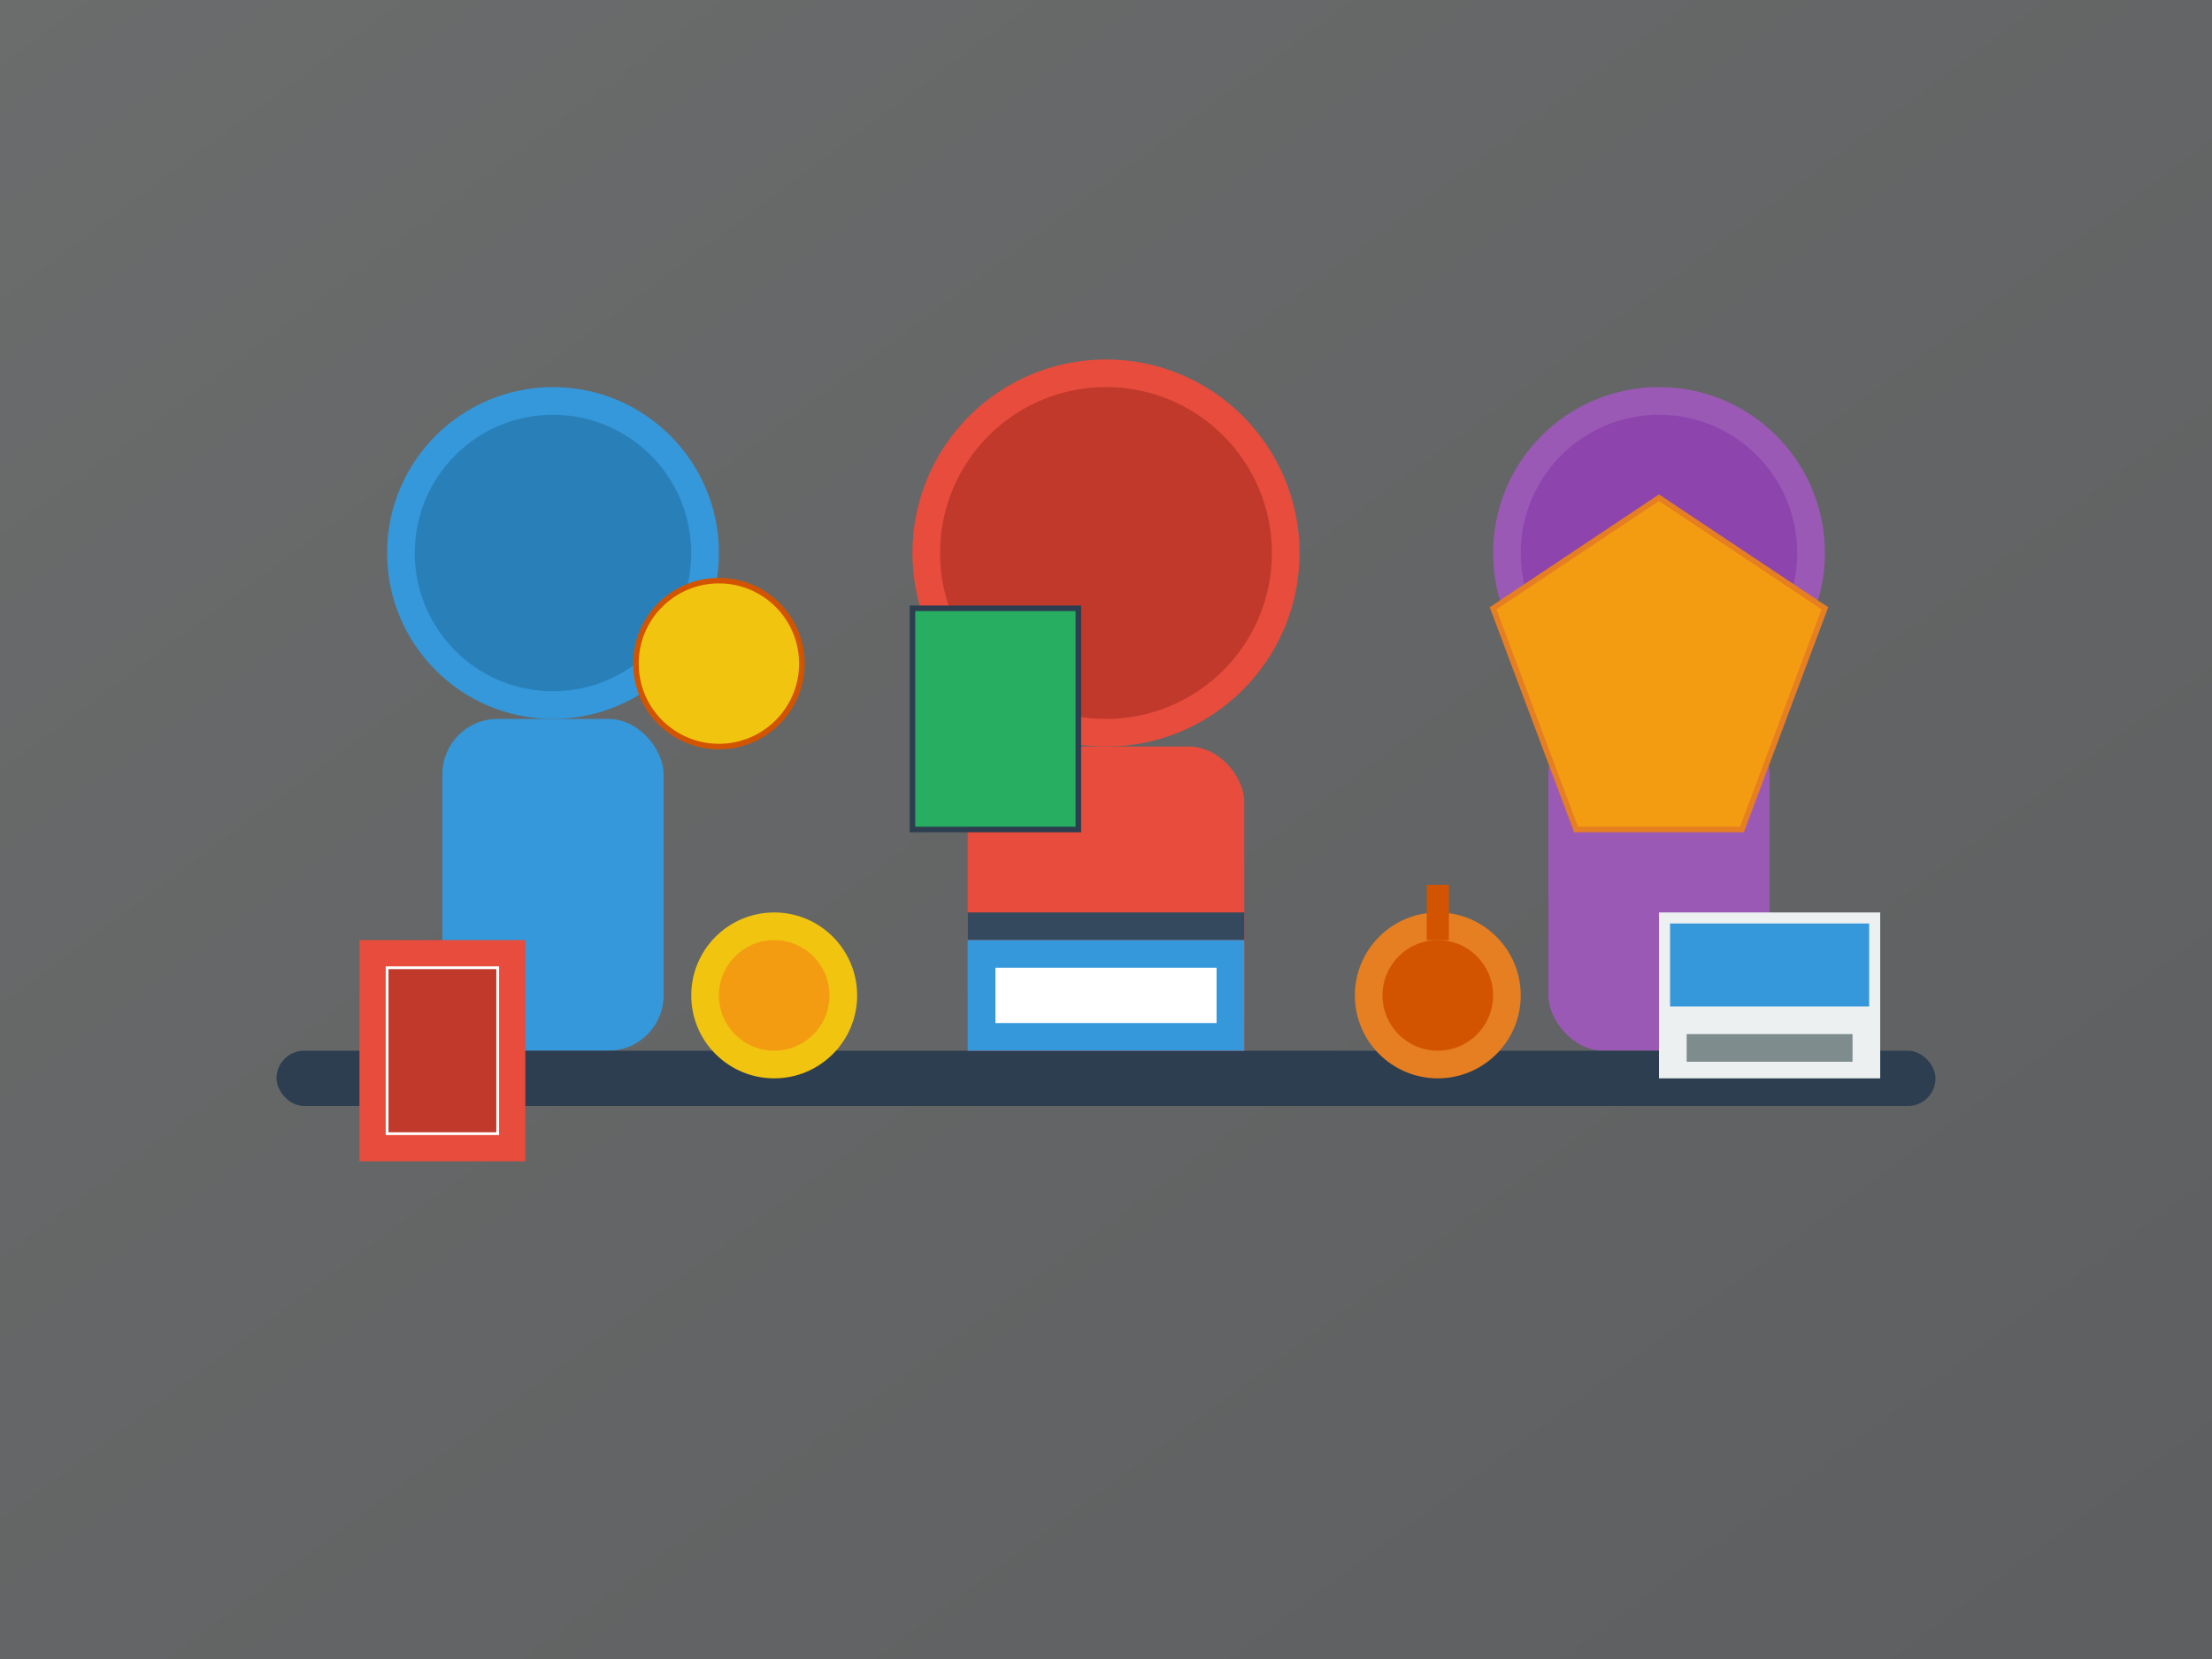 <svg xmlns="http://www.w3.org/2000/svg" viewBox="0 0 400 300" width="400" height="300">
  <rect x="0" y="0" width="400" height="300" fill="#333333" stroke="none"/>
  <defs>
    <linearGradient id="bgGradient" x1="0%" y1="0%" x2="100%" y2="100%">
      <stop offset="0%" stop-color="#ecf0f1" />
      <stop offset="100%" stop-color="#bdc3c7" />
    </linearGradient>
  </defs>
  <rect width="400" height="300" fill="url(#bgGradient)" opacity="0.3" />
  
  <!-- Collectors Group Illustration -->
  <g transform="translate(200, 150)">
    <!-- Collectors -->
    <g transform="translate(-100, 0)">
      <!-- Collector 1 -->
      <circle cx="0" cy="-50" r="30" fill="#3498db" />
      <circle cx="0" cy="-50" r="25" fill="#2980b9" />
      <rect x="-20" y="-20" width="40" height="60" rx="10" fill="#3498db" />
      
      <!-- Holding Item -->
      <circle cx="30" cy="-30" r="15" fill="#f1c40f" stroke="#d35400" stroke-width="1" />
    </g>
    
    <g transform="translate(0, 0)">
      <!-- Collector 2 -->
      <circle cx="0" cy="-50" r="35" fill="#e74c3c" />
      <circle cx="0" cy="-50" r="30" fill="#c0392b" />
      <rect x="-25" y="-15" width="50" height="65" rx="10" fill="#e74c3c" />
      
      <!-- Holding Item -->
      <rect x="-35" y="-40" width="30" height="40" fill="#27ae60" stroke="#2c3e50" stroke-width="1" />
    </g>
    
    <g transform="translate(100, 0)">
      <!-- Collector 3 -->
      <circle cx="0" cy="-50" r="30" fill="#9b59b6" />
      <circle cx="0" cy="-50" r="25" fill="#8e44ad" />
      <rect x="-20" y="-20" width="40" height="60" rx="10" fill="#9b59b6" />
      
      <!-- Holding Item -->
      <path d="M-30,-40 L0,-60 L30,-40 L15,0 L-15,0 Z" fill="#f39c12" stroke="#e67e22" stroke-width="1" />
    </g>
    
    <!-- Table with Collection Items -->
    <rect x="-150" y="40" width="300" height="10" rx="5" fill="#2c3e50" />
    
    <!-- Collection Items on Table -->
    <g transform="translate(-120, 30)">
      <!-- Stamps -->
      <rect x="-15" y="-10" width="30" height="40" fill="#e74c3c" />
      <rect x="-10" y="-5" width="20" height="30" fill="#c0392b" stroke="#ffffff" stroke-width="0.5" />
    </g>
    
    <g transform="translate(-60, 30)">
      <!-- Coins -->
      <circle cx="0" cy="0" r="15" fill="#f1c40f" />
      <circle cx="0" cy="0" r="10" fill="#f39c12" />
    </g>
    
    <g transform="translate(0, 30)">
      <!-- Book -->
      <rect x="-25" y="-15" width="50" height="5" fill="#34495e" />
      <rect x="-25" y="-10" width="50" height="20" fill="#3498db" />
      <rect x="-20" y="-5" width="40" height="10" fill="#ffffff" />
    </g>
    
    <g transform="translate(60, 30)">
      <!-- Medal -->
      <circle cx="0" cy="0" r="15" fill="#e67e22" />
      <circle cx="0" cy="0" r="10" fill="#d35400" />
      <rect x="-2" y="-20" width="4" height="10" fill="#d35400" />
    </g>
    
    <g transform="translate(120, 30)">
      <!-- Postcard -->
      <rect x="-20" y="-15" width="40" height="30" fill="#ecf0f1" />
      <rect x="-18" y="-13" width="36" height="15" fill="#3498db" />
      <rect x="-15" y="7" width="30" height="5" fill="#7f8c8d" />
    </g>
  </g>
</svg>
